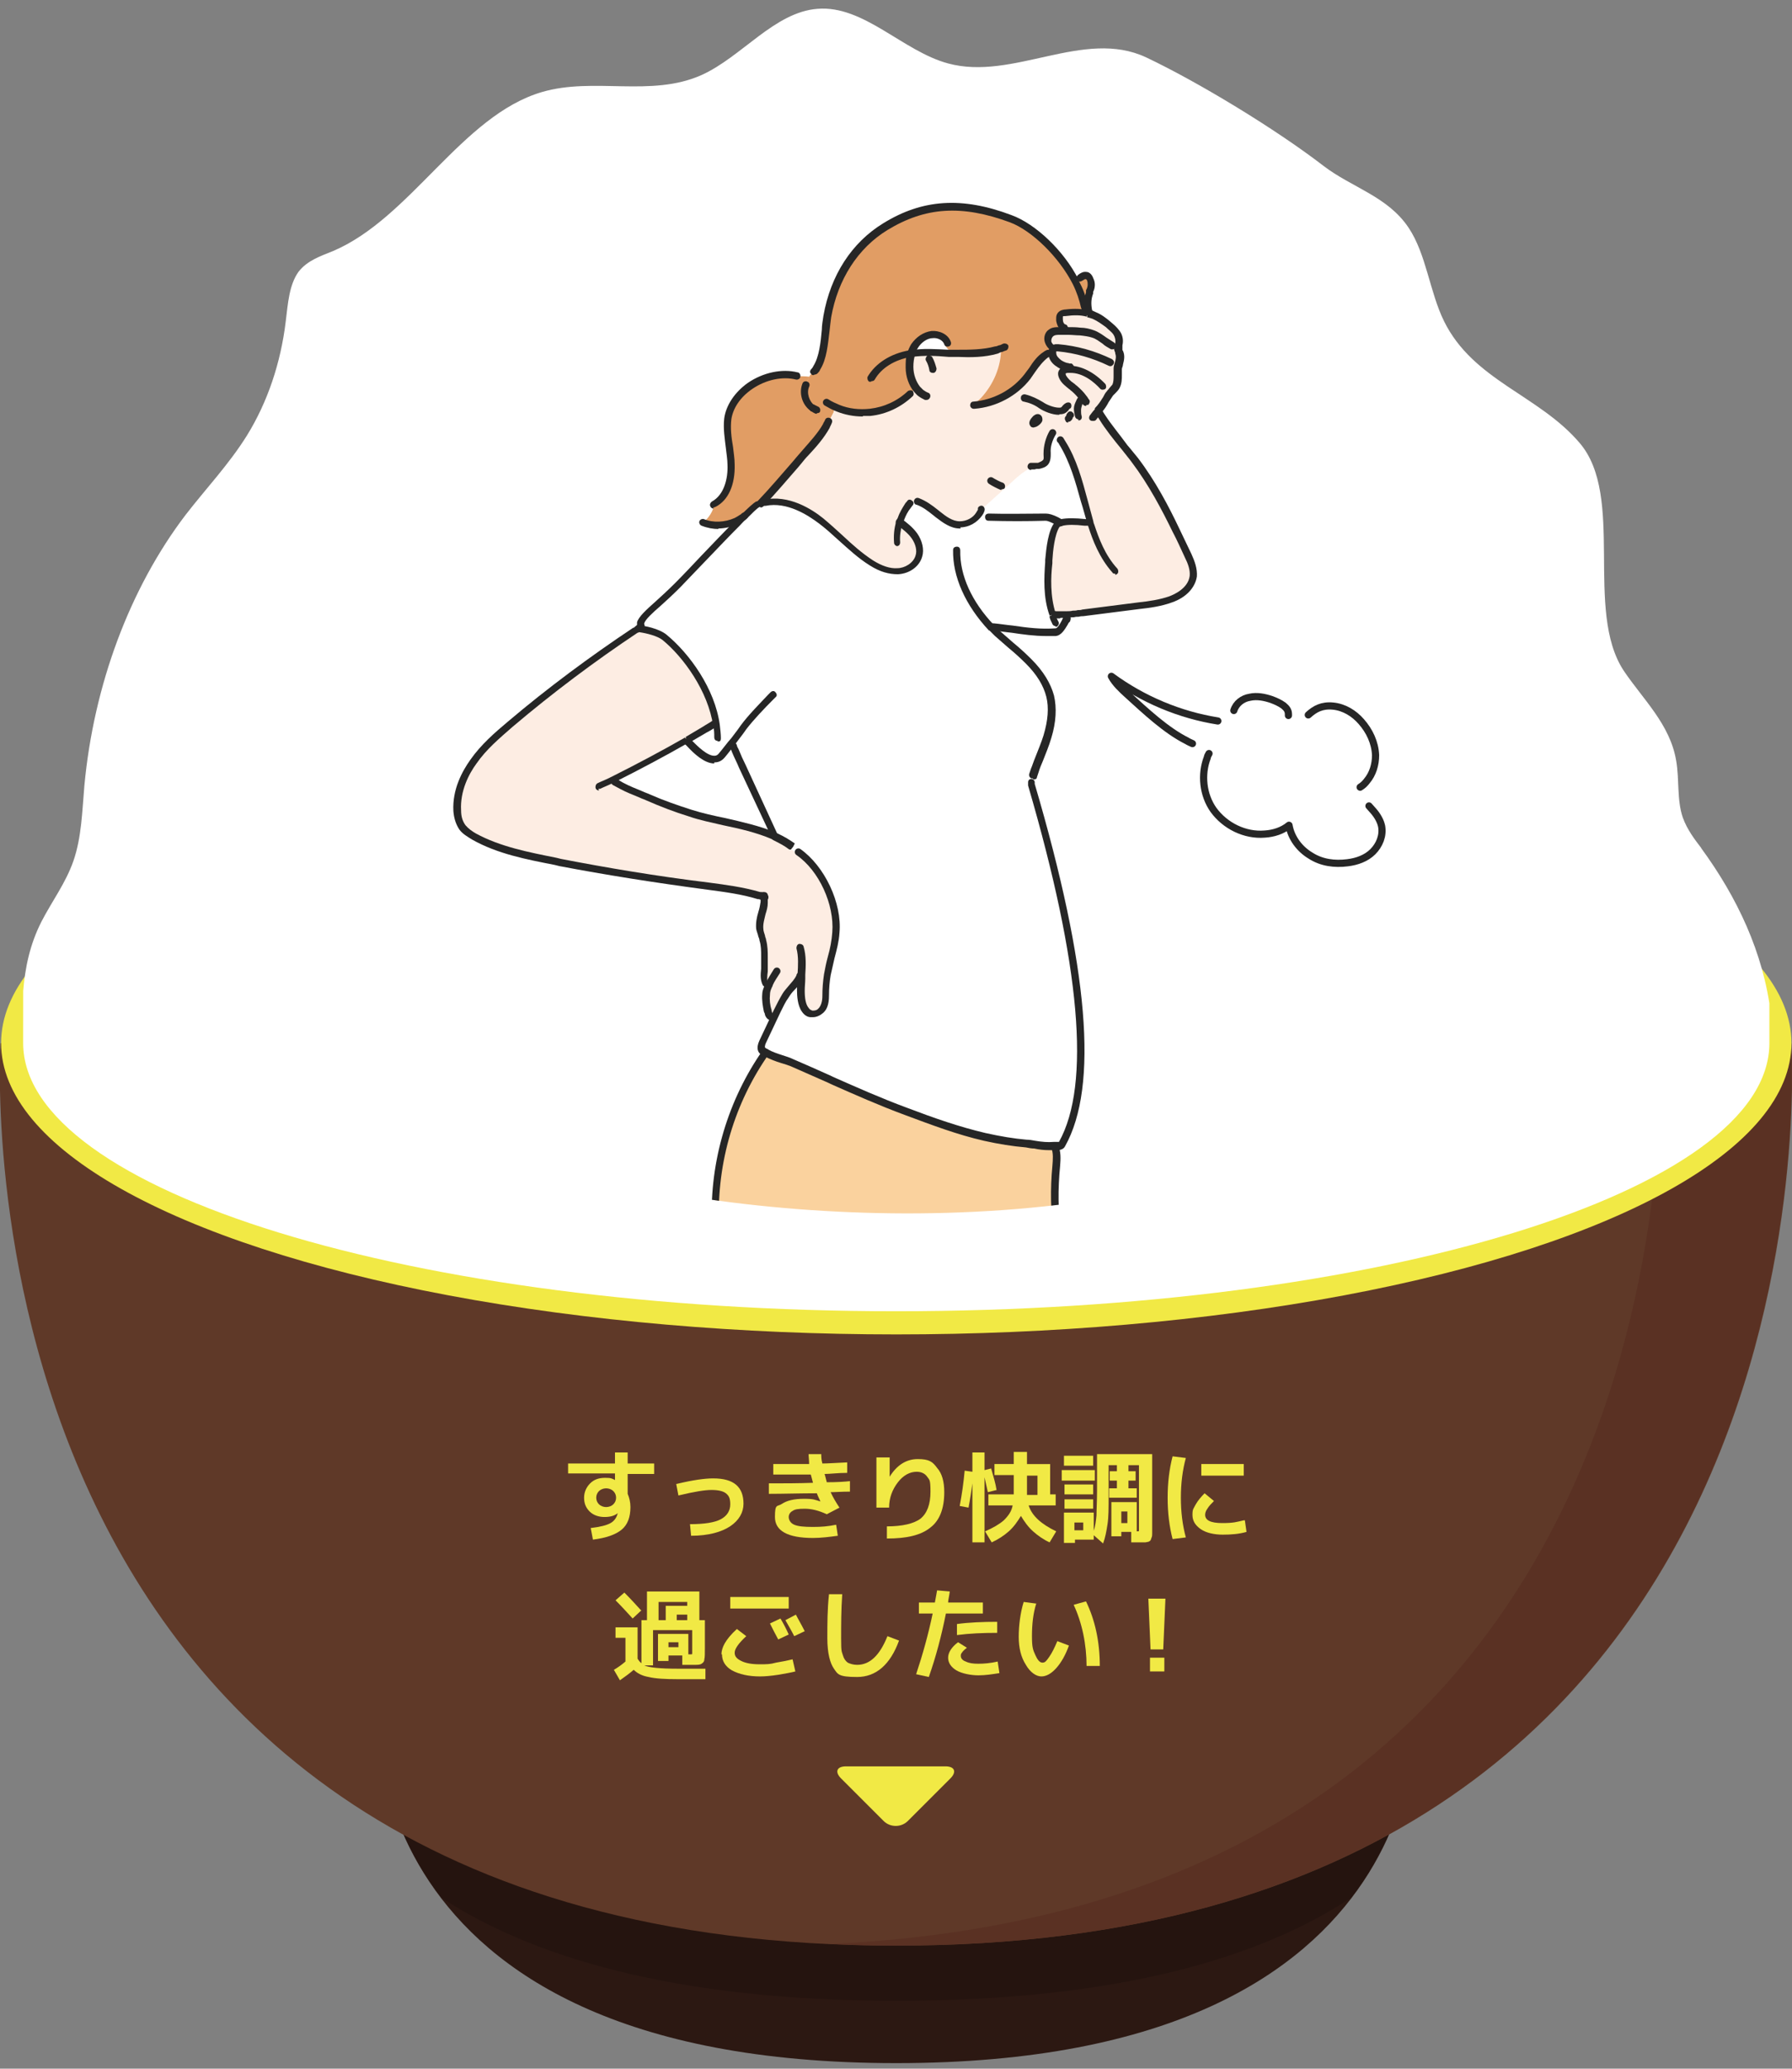 <?xml version="1.0" encoding="UTF-8"?>
<svg xmlns="http://www.w3.org/2000/svg" width="324.9" height="375" version="1.1" xmlns:xlink="http://www.w3.org/1999/xlink" viewBox="0 0 324.9 375">
  <rect x="0" y="0" width="324.9" height="375" fill="#808080" stroke="none"/>
  <defs>
    <style>
      .cls-1 {
        fill: #fdede3;
      }

      .cls-2 {
        fill: #fff;
      }

      .cls-3 {
        fill: #262626;
      }

      .cls-4 {
        fill: #fad29e;
      }

      .cls-5 {
        stroke: #262626;
        stroke-linecap: round;
        stroke-linejoin: round;
        stroke-width: 1.3px;
      }

      .cls-5, .cls-6 {
        fill: none;
      }

      .cls-7 {
        fill: #e19d64;
      }

      .cls-8 {
        clip-path: url(#clippath-1);
      }

      .cls-9 {
        fill: #2c1812;
      }

      .cls-10 {
        isolation: isolate;
      }

      .cls-11 {
        fill: #5a3123;
      }

      .cls-12 {
        fill: #f1e945;
      }

      .cls-13 {
        fill: #25140f;
      }

      .cls-14 {
        fill: #5f3928;
      }

      .cls-15 {
        clip-path: url(#clippath);
      }
    </style>
    <clipPath id="clippath">
      <path class="cls-6" d="M4.2,189.1c0,26.8,70.9,48.6,158.3,48.6s158.3-21.7,158.3-48.6V-30.9H4.4l-.2,220Z"/>
    </clipPath>
    <clipPath id="clippath-1">
      <path class="cls-6" d="M94.3,209.6c35.5,12.1,101.9,17.1,147.4-4.7,45.8-21.9,12.7-91.8-5.5-115.9-17.5-23.2-29.5-60.3-74.7-57.9-29.4,1.6-81.9,81.5-93.5,101.5-11.6,20-18.2,61.7,26.2,76.9Z"/>
    </clipPath>
  </defs>
  <!-- Generator: Adobe Illustrator 28.6.0, SVG Export Plug-In . SVG Version: 1.2.0 Build 709)  -->
  <g>
    <g id="_レイヤー_1" data-name="レイヤー_1">
      <g>
        <g>
          <path class="cls-9" d="M162.5,374c100.3,0,94.1-65.8,94.1-65.8H68.4s-6.2,65.8,94.1,65.8Z"/>
          <path class="cls-13" d="M162.5,362.7c40.9,0,66.5-8.1,82.5-18.7,13.3-17.4,11.6-35.8,11.6-35.8H68.4s-1.7,18.5,11.6,35.8c16,10.5,41.7,18.7,82.5,18.7Z"/>
          <path class="cls-14" d="M162.5,352.7c173,0,162.3-163.6,162.3-163.6H.1s-10.7,163.6,162.3,163.6Z"/>
          <path class="cls-11" d="M324.8,189.1h-23.9s10.1,155.9-150.4,163.3c3.9.2,7.8.3,11.9.3,173,0,162.3-163.6,162.3-163.6Z"/>
          <ellipse class="cls-12" cx="162.5" cy="189.1" rx="162.3" ry="52.8"/>
          <g class="cls-15">
            <path class="cls-2" d="M308.5,153.8c-1.3-1.7-2.6-3.4-3.4-5.6-1.1-3.2-.6-6.9-1.2-10.3-1.1-6.6-6-11.1-9.5-16.3-7.2-10.9.3-31.6-8-41.3-7.4-8.7-19.3-11.3-24.6-22.1-2.6-5.3-3.2-12.1-6.4-16.9-3.8-5.7-10.3-7.3-15.4-11.2-8.7-6.7-22.7-15.2-32.2-19.7-11.3-5.3-24.1,4.3-35.9,1.1-8.2-2.2-15.3-10.6-23.7-9.9-7.8.6-13.7,8.7-21,12-9.2,4.1-19.5.3-29,3.1-14.5,4.3-23.7,22.8-37.8,28.8-2.2.9-4.7,1.7-6.3,3.8-1.7,2.4-1.9,5.8-2.3,9-.9,7.5-3.3,14.6-7,20.6-3.3,5.3-7.5,9.7-11.2,14.5-10.1,13.3-16.6,30.8-18.3,49-.4,4.6-.5,9.4-2,13.7-1.4,4-3.9,7.3-5.8,11-4.2,8.3-3.4,16.7-3.6,25.8-.2,9.9.3,17.9,4.5,26.7,4.4,9,10.7,16.1,17.1,23.1,12.3,13.6,25,27.1,40.1,35.1,23.3,12.3,49.6,10.1,74.9,9.8,22.8-.3,45.6,1.1,68.4-.8,13.6-1.1,27.2-3.3,40-9.1,12.8-5.8,24.4-15.1,35.8-24.4,10.9-8.9,21.9-18.5,28.8-32.2,13.9-27.5,8-49.5-5.1-67.4Z"/>
          </g>
          <g id="_あなたはどのタイプ_" data-name="あなたはどのタイプ_">
            <g class="cls-10">
              <path class="cls-12" d="M103,265.3h8.5v-2h2.3v2h4.8v1.9h-4.8v3.6c.3.7.5,1.5.5,2.4,0,1.8-.5,3.2-1.6,4.1s-2.8,1.5-5.2,1.8l-.4-2.1c1.7-.2,2.9-.5,3.6-.9.7-.4,1.1-1,1.3-1.8,0,0,0,0,0,0s0,0,0,0h0c-.6.5-1.4.7-2.4.7s-2-.3-2.7-1c-.7-.7-1-1.5-1-2.5s.4-1.9,1.1-2.6,1.6-1,2.7-1,1.2.1,1.8.4h0v-1.2h-8.5v-1.9ZM108.6,270.3c-.3.3-.5.7-.5,1.2s.2.9.5,1.2c.3.3.8.5,1.3.5s1-.2,1.3-.5c.3-.3.5-.7.5-1.2s-.2-.9-.5-1.2c-.3-.3-.8-.5-1.3-.5s-1,.2-1.3.5Z"/>
              <path class="cls-12" d="M122.7,269c2.9-.7,5.1-1,6.6-1,3.7,0,5.5,1.5,5.5,4.6s-3.2,5.8-9.5,5.8l-.2-2.1c2.6,0,4.5-.3,5.6-.9,1.1-.6,1.7-1.5,1.7-2.7s-.3-1.6-.8-2c-.5-.4-1.4-.6-2.6-.6s-3.1.3-6,1l-.4-2.1Z"/>
              <path class="cls-12" d="M148.8,272.3h0c-.2-.5-.5-1-.7-1.6-3.1,0-6,.1-8.7.1v-1.9c2.7,0,5.3,0,8-.1-.2-.7-.3-1.2-.4-1.5-1.9,0-4.2,0-6.8,0v-1.9c1.9,0,4,0,6.5,0,0-.7-.1-1.3-.1-1.8h2.3c0,.4,0,1,.2,1.7.9,0,2.4-.1,4.5-.2v1.9c-1.7,0-3.1.2-4.1.2.2.6.3,1.2.4,1.5,1.9,0,3.3-.1,4.2-.2v1.9c-1.5,0-2.7.1-3.5.1.4.9,1,1.9,1.6,2.8l-2.3,1.2c-1.5-.7-2.8-1-4-1s-1.8.1-2.2.4c-.4.2-.7.6-.7,1.1s.3,1.1,1,1.4c.7.3,1.8.4,3.4.4s2.7-.1,4.2-.4l.3,2c-1.5.2-3,.4-4.5.4-4.6,0-6.9-1.3-6.9-3.8s.4-1.8,1.3-2.4c.9-.6,2.2-.9,4-.9s2,.2,3,.5Z"/>
              <path class="cls-12" d="M159,264.2h2.3v3.5h0c1.3-2.1,3-3.2,5.1-3.2s2.7.5,3.5,1.6c.9,1,1.3,2.5,1.3,4.4,0,2.9-.8,5.1-2.5,6.4-1.7,1.4-4.3,2-7.9,2v-2.2c2.8,0,4.9-.5,6.1-1.4,1.2-1,1.8-2.6,1.8-4.9s-.2-2.1-.6-2.7c-.4-.6-1.1-.9-1.9-.9-1.2,0-2.4.6-3.4,1.9-1,1.3-1.6,2.8-1.6,4.6h-2.3v-9.1Z"/>
              <path class="cls-12" d="M180.7,270.1l-1.6.4c-.2-.9-.4-1.8-.6-2.7v11.8h-2.2v-10.7c-.2,1.4-.4,2.9-.7,4.4l-1.6-.3c.4-2.1.7-4.2.9-6.4l1.4.2v-3.5h2.2v3.2l1.2-.3c.4,1.4.8,2.7,1,4ZM183.8,263.2h2.4v2.2h4.2v5.5h1v2h-4.9c.6,1.9,2.3,3.4,5,4.7l-1.2,2c-1.1-.5-2.1-1.2-3-2s-1.6-1.8-2.2-2.8c-.6,1-1.3,2-2.2,2.8-.9.8-2,1.5-3.1,2l-1.2-2c1.4-.6,2.6-1.3,3.4-2,.8-.8,1.4-1.6,1.6-2.7h-4.4v-2h4.6v-3.5h-3.5v-2h3.5v-2.2ZM186.2,267.5v3.5h1.9v-3.5h-1.9Z"/>
              <path class="cls-12" d="M192.5,268.4v-1.9h6v1.9h-6ZM202.8,265.6h-1.8v5.7c0,2.1,0,3.7-.2,5-.2,1.3-.4,2.4-.8,3.5l-1.7-1.5v.8h-3.4v.6h-2v-5.5h5.4v3.3c.3-.9.4-1.8.5-2.8,0-1,.1-2.5.1-4.5v-6.6h10v13.1c0,.5,0,.9,0,1.2s0,.6-.1.8-.1.4-.2.5c0,.1-.2.2-.4.3-.2,0-.4.1-.6.1-.2,0-.5,0-.9,0s-.8,0-1.6,0v-1.9h-1.8v.8h-1.8v-6.2h4.6v5.3s0,0,0,0c0,0,0,0,0,0,.3,0,.4,0,.4-.1,0,0,0-.3,0-.7v-11.2h-1.9v1.1h1.3v1.7h-1.3v1.4h1.5v1.7h-5v-1.7h1.4v-1.4h-1.3v-1.7h1.3v-1.1ZM192.9,265.7v-1.8h5.3v1.8h-5.3ZM193,270.9v-1.8h5.2v1.8h-5.2ZM193,273.5v-1.7h5.2v1.7h-5.2ZM194.8,277.4h1.6v-1.4h-1.6v1.4ZM203.3,276.1h1.1v-2.1h-1.1v2.1Z"/>
              <path class="cls-12" d="M215,264.3c-.6,2.2-.9,4.6-.9,7.2s.3,5,.9,7.2l-2.4.3c-.6-2.3-.9-4.8-.9-7.5s.3-5.2.9-7.5l2.4.3ZM225.7,275.6l.3,2.1c-1.4.4-2.8.5-4.3.5s-3-.3-4-1-1.5-1.5-1.5-2.6.2-1.1.6-1.9c.4-.7,1-1.4,1.6-2l1.7,1.4c-.5.5-.9.9-1.2,1.4-.3.4-.4.8-.4,1.1,0,1,1,1.5,3.1,1.5s2.6-.2,3.9-.5ZM217.8,267.5v-2.1h7.7v2.1h-7.7Z"/>
              <path class="cls-12" d="M111.6,295h4v5.7c.2.3.4.6.7.8v-7.8h1v-5.2h9.5v5.2h1v5.1c0,1,0,1.6-.1,2,0,.4-.2.6-.5.8s-.7.2-1.3.2-1.3,0-2.2,0v-1.7h-2.5v1h-1.9v-4.9h5.5v3.7h.3c.3,0,.4,0,.4-.1s0-.3,0-.8v-3.5h-7.1v6.4h-1.6c.9.4,2.9.6,6,.6h5.1v1.9h-5c-2.3,0-4.1-.1-5.3-.4-1.2-.2-2.1-.7-2.7-1.3-.7.6-1.5,1.2-2.5,1.9l-1.1-1.9c.7-.4,1.4-.9,2.1-1.5v-4.3h-1.8v-2ZM116.2,292l-1.5,1.4c-1-1.1-2-2.2-3.1-3.3l1.6-1.4c1.1,1.1,2.1,2.2,3.1,3.3ZM120.7,293.7v-2.6h3.9v-.7h-5.2v3.3h1.3ZM121.2,298.6h1.8v-.9h-1.8v.9ZM122.7,293.7h1.9v-1h-1.9v1Z"/>
              <path class="cls-12" d="M130.8,299.9c0-.6.2-1.3.6-2,.4-.7,1.1-1.6,2.2-2.6l1.7,1.3c-1.4,1.3-2.1,2.3-2.1,3s.4,1.1,1.2,1.5c.8.4,1.9.6,3.3.6s1.9,0,3-.3c1.2-.2,2.2-.4,3-.6l.5,2.2c-.8.2-1.9.4-3.1.6-1.3.2-2.4.3-3.3.3-2.1,0-3.8-.4-5.1-1.1-1.2-.7-1.8-1.7-1.8-2.9ZM132.4,291.6v-2.1h10.6v2.1h-10.6ZM143,296.3l-1.9.9c-.5-.9-1-1.9-1.5-2.9l1.9-.9c.6,1,1.1,2,1.5,2.9ZM145.9,295.7l-1.9.9c-.5-1-1.1-2-1.6-2.9l1.9-1c.4.8,1,1.8,1.6,3Z"/>
              <path class="cls-12" d="M150.3,289h2.4c-.2,2.9-.2,5.5-.2,8s.1,2.3.3,3c.2.7.5,1.1.9,1.4.4.2,1,.4,1.7.4,2.3,0,4.1-1.7,5.5-5.2l2.1.8c-1.6,4.4-4.2,6.6-7.6,6.6s-3.5-.5-4.2-1.5-1.2-2.8-1.2-5.5,0-5.2.3-8Z"/>
              <path class="cls-12" d="M166.6,292.5v-2h2.9c.2-1,.3-1.7.4-2.2l2.3.2c-.1.9-.3,1.5-.3,2h6.3v2h-6.7c-.8,4-1.8,7.8-3.1,11.5l-2.3-.5c1.2-3.6,2.2-7.2,3-11h-2.4ZM180.9,301.3l.3,2c-1.3.2-2.5.4-3.8.4s-3-.3-4-.9c-1-.6-1.5-1.4-1.5-2.3s.6-1.9,1.8-2.8l1.6,1c-.5.4-.8.7-.9.9-.2.2-.2.4-.2.6,0,.4.3.8.9,1,.6.3,1.3.4,2.3.4s2.2-.1,3.5-.4ZM180.8,296c-2.6,0-5,.1-7.3.4v-2c2.2-.3,4.7-.4,7.3-.4v2Z"/>
              <path class="cls-12" d="M187.9,290.6c-.6,1.9-.8,3.9-.8,6s.2,2.5.6,3.4c.4.9.8,1.4,1.3,1.4s.7-.3,1.2-1c.5-.7,1-1.7,1.5-2.9l2.1.8c-.6,1.7-1.4,3.1-2.3,4.1-.9,1-1.8,1.5-2.7,1.5s-2-.7-2.8-2.1c-.9-1.4-1.3-3.1-1.3-5.1s.3-4.4.9-6.3l2.3.3ZM194.7,290.9l2.2-.6c1.6,3.3,2.5,7.2,2.5,11.7h-2.4c0-1.9-.2-3.9-.6-5.8-.4-1.9-1-3.7-1.7-5.2Z"/>
              <path class="cls-12" d="M208.3,289.8h3l-.4,9.2h-2.3l-.4-9.2ZM208.5,303v-2.5h2.6v2.5h-2.6Z"/>
            </g>
          </g>
          <g class="cls-8">
            <g>
              <g>
                <path class="cls-7" d="M196.6,55.6c-.3-1.5-.9-3-1.6-4.5.2-.2.5-.5.7-.6h0c0,0,.1-.1.2-.2.3-.2.6-.4,1-.3.3,0,.6.4.8.7.1.3.2.6.2.9,0,.5-.2,1-.3,1.5-.3,1.1-.3,2.2-.1,3.3,0-.1,0-.2,0-.3h-.6c0,0,0-.3-.1-.5Z"/>
                <path class="cls-1" d="M193.1,66.5c-.5-.1-.9-.3-1.3-.6-.6-.4-1.1-1-1.2-1.7,0,0,0,0,0-.1s0,0,0-.1c0-.2,0-.5.3-.7,0,0,0,0,.1,0v-.2c-.5-.3-.9-.8-1-1.3-.1-.5,0-1.1.5-1.5.4-.4,1-.4,1.6-.4.3,0,.6,0,.9,0h0c0,0,0-.2,0-.2-.5-.2-.7-.8-.8-1.4,0-.3,0-.7.1-1,.2-.3.6-.4,1-.4,1.3-.2,2.7-.2,4,.1,0,0,0,0,.1,0,.4,0,.7.2,1.1.4.9.4,1.7,1,2.5,1.6.6.4,1.1.9,1.5,1.5.4.6.6,1.4.4,2.1,0,.3-.2.6-.2.9,0,.2.2.4.3.6.4.9-.1,2-.3,3-.2,1,.1,2.2-.4,3.1-.3.5-.7.8-1.1,1.3-.3.4-.6.9-.8,1.3-.4.6-.8,1.2-1.2,1.8,0,0,0,.1-.1.2.2.3.4.7.7,1h.1c1.7,2.5,4.2,5.4,5.9,7.7,3,3.9,5.3,8.3,7.5,12.7.7,1.5,1.5,3.1,2.2,4.6.5,1.2,1.1,2.5.9,3.7-.3,2.1-2.2,3.5-4.1,4.2-1.9.7-3.8.9-5.8,1.2-3.4.4-6.8.8-10.2,1.3-.4,0-1,.2-1.7.3-.3,0-.7,0-1,.1-.6,0-1.1.1-1.6,0-.4,0-.8,0-1.2-.1-1.1-3-1-6.3-.7-9.4.2-1.9.4-5.5,1.6-7.1h.3c0-.1.1-.2.1-.2h.4c1.2-.4,2.8-.2,4.2,0v-.3c.3,0,.5,0,.8,0h.3c-1.5-4.9-2.4-10.2-5.1-14.4-.7-.4-1.2-1.2-1.5-2,1.7-1,3.1-2.3,4.3-3.9,0-.4.1-.8.3-1.2.1-.2.3-.5.4-.7h.3c-.5-.7-1.1-1.4-1.7-1.9-.7-.6-1.6-1.1-2.1-2-.2-.3-.3-.7-.1-1.1.2-.3.5-.4.8-.4,0-.2-.2-.3-.2-.5Z"/>
                <path class="cls-4" d="M191.2,207.9c0,1.2,1,2.6.3,3.7-2.1,3.6.5,7.1-.8,11l.8,1.4c-18.4,0-43.4-1.3-61.8-1.3h0c-.6-11,2.5-22.1,8.6-31.2l.3-.6c0,0,.2.1.3.2,1.4.8,3.2,1.2,4.6,1.8,2.3,1,4.6,2,6.8,3,4.5,2,9.1,4,13.8,5.7,4.7,1.8,9.4,3.5,14.3,4.6,2.5.6,5,1,7.5,1.2,1.6.1,3.5.6,5.2.4,0,0,0,0,0,0h0Z"/>
                <path class="cls-7" d="M189.5,64.3c-1.4,1-2.3,2.7-3.4,4-2.3,3-5.9,4.9-9.7,5.2v-.2c.4-.3.8-.7,1.2-1.1,2.2-2.4,3.5-5.7,3.6-8.9-.2,0-.5.2-.8.2-2.2.6-4.6.7-6.9.6-.3,0-.6,0-.9,0-.5-.5-1-1.1-1.4-1.7h.4c-.4-1.2-1.6-1.7-2.8-1.6-1.3.1-2.5,1-3.2,2.1-.3.4-.5.9-.6,1.3-.2.8-.3,1.6-.3,2.4,0,1.4.5,2.9,1.4,4h-.3c-.3.4-.7.6-1,1h0c-2,1.9-4.6,3.1-7.3,3.4-1.9.2-3.9,0-5.8-.8-.2,0-.5.1-.7.2-.5.1-1.1.2-1.6.2-.7,0-1.5-.1-2.1-.5,0,0,0,0,0,0-1.3-.9-1.9-2.8-1.3-4.2.2-.5.4-.9.6-1.4.1-.2.2-.3.3-.5.3-.4.7-.8.9-1.2,1.5-2.4,1.4-6.6,1.9-9.3,1.2-6.7,4.6-12.7,10.5-16.3,7.6-4.7,14.7-4.5,22.7-1.5,4.4,1.7,9.4,6.6,11.8,11.3,0,0,0,.1,0,.2.7,1.5,1.3,3,1.6,4.5,0,.2,0,.4.1.6h.6s0,.1,0,.2c0,0,0,0,0,.1,0,.1,0,.2,0,.3h0c0,0,0,0-.1,0-1.3-.3-2.7-.3-4-.1-.4,0-.7.1-1,.4-.2.3-.2.7-.1,1,0,.6.3,1.2.8,1.4,0,0,0,.2,0,.2h0c-.3,0-.6,0-.9,0-.6,0-1.2,0-1.6.4-.4.3-.6.9-.5,1.5.1.5.5,1,1,1.3v.2s0,0,0,0c-.2.1-.3.4-.3.7-.4.1-.7.3-1.1.4Z"/>
                <path class="cls-7" d="M137.4,91.5c-.5.3-1.5,1.2-2.7,2.4-.4.2-.7.5-1.1.6-1.9.9-4.2,1-6.1.2h0c1-.8,1.8-2,2-3.3,2.4-1.3,3.2-4.4,3.1-7.1-.1-2.8-.9-5.5-.6-8.3.6-5.2,7.4-9.1,12.5-7.8h0c.8,0,1.5,0,2.3.1-.3.4-.5.9-.6,1.4-.6,1.5,0,3.3,1.3,4.2,0,0,0,0,0,0,.6.3,1.4.5,2.1.5.5,0,1.1,0,1.6-.2,0,.3,0,.5-.2.8-.4.8-.8,1.6-1.3,2.3h0c-1.2,2.3-3.4,4.3-5,6.2-2.3,2.6-4.5,5.2-6.9,7.8h0c.3,0,.6,0,.9,0-.1,0-.3,0-.4.1,0,0-.2,0-.3,0h-.6Z"/>
                <path class="cls-1" d="M124.5,134.3c-4.1,2.3-9.1,5-13,6.9.3.4.6.7,1,1v.2c1.5.8,3.1,1.4,4.7,2.1,2.5,1.1,5.1,2,7.7,2.9,4.9,1.6,10.4,2,15.1,4.1.1,0,.2.1.4.2,0,0,0,0,0,0,1,.5,2.1,1.1,3,1.8l-.2.4c.5.2.9.5,1.3.8l.2-.2c4.3,3,7.3,9.4,6.8,14.6-.2,2.6-1.1,5.1-1.5,7.6-.2,1.3-.3,2.6-.3,3.9,0,1-.2,2.2-1,2.8-.9.7-2,.6-2.6-.3-.6-.9-.8-2.4-.8-3.5,0-.7,0-1.5.1-2.2,0-.2,0-.3,0-.5-.1.1-.3.2-.4.4-.7,1.2-1.8,2.2-2.6,3.3-.6.9-1.1,1.9-1.6,2.9-.1.2-.2.4-.3.7,0,.2-.1.3-.2.5l-.4-.2c-.3,0-.5-.3-.6-.6,0-.2-.1-.3-.1-.5,0,0,0,0,0,0-.2-1-.4-2-.3-3,0-.5.2-.9.3-1.4h-.2c0-.3,0-.5-.1-.7h0c-.5-1-.2-2.2,0-3.3,0-.5,0-1.1,0-1.6,0-1,0-2-.3-3-.2-.7-.5-1.3-.5-2-.2-1.6.6-3.2.8-4.8,0-.2,0-.5,0-.7h0c-.3-.1-.6-.2-.9-.3,0,0-.1,0-.2,0-2.9-.9-6-1.3-9.1-1.7-9-1.2-18-2.6-26.9-4.3-5.3-1-10.9-2.1-15.6-4.7-.8-.4-1.6-.9-2.1-1.7-.6-.9-.9-2-.9-3-.2-3.2,1.1-6.3,2.9-8.9,1.8-2.6,4.3-4.7,6.7-6.8,7.2-6.1,14.8-11.8,22.7-16.9.3-.2.6-.4.9-.6h0c1.3.3,3.4.8,4.5,1.6,4.1,3.4,8.5,9.7,9.4,15.9,0,0,0,0,0,0-.7.3-1.4.6-2.1,1h0c-1,.6-2,1.2-3.2,1.9,0,0,0,0-.1,0Z"/>
                <path class="cls-1" d="M187.9,84.4c-1.9.6-3.4,2-4.9,3.4-1.7,1.5-3.3,3-5,4.5h0c0,.1,0,.2-.1.3,0,.2-.2.3-.3.5,0,0,0,0,0,0-.8,1.2-2.2,2-3.6,1.9-1.5,0-2.8-1-3.9-1.9-1.1-.9-2.2-1.9-3.6-2.4,0,0,0,0,0,0-.7.2-1.3.5-1.8,1h0c-.5.7-.9,1.4-1.3,2.3,0,.2-.1.3-.2.5,0,0,0,0,0,.1,1,.7,2.1,1.5,2.8,2.6.7,1,1.1,2.4.8,3.6-.5,1.6-2.2,2.6-3.9,2.7-1.7,0-3.3-.6-4.7-1.5-3.4-2.1-6-5.2-9.1-7.6-2.9-2.3-6.7-4.1-10.3-3.3-.3,0-.6,0-.9.1h0c2.4-2.6,4.6-5.2,6.9-7.8,1.7-1.9,3.8-3.9,5-6.2h0c.4-.7.9-1.5,1.3-2.3.1-.2.2-.5.2-.8.2,0,.5-.1.7-.2,1.8.7,3.8,1,5.8.8,2.7-.3,5.3-1.5,7.3-3.4h0c.3-.3.6-.6,1-.8h.3c-.9-1.2-1.3-2.7-1.4-4.1,0-.8,0-1.7.3-2.4,2.4-.4,4.9-.2,7.4,0,0,0,.1,0,.2,0,.3,0,.6,0,.9,0,2.3.1,4.7,0,6.9-.6.3,0,.5-.2.8-.2,0,3.3-1.4,6.5-3.6,8.9-.4.4-.8.8-1.3,1.1v.2c3.9-.3,7.5-2.2,9.8-5.2,1.1-1.4,1.9-3,3.4-4,.4-.1.7-.2,1.1-.4,0,0,0,0,0,.1s0,0,0,.1c0,.7.6,1.3,1.2,1.7.4.3.8.4,1.3.6,0,.2.2.3.2.5-.3,0-.7.1-.8.4-.2.3,0,.7.1,1.1.5.8,1.3,1.4,2.1,2,.7.5,1.2,1.1,1.7,1.8h-.3c-.2.3-.3.5-.4.8-.2.4-.3.8-.3,1.2-1.1,1.6-2.6,2.9-4.3,3.9-.1,0-.2.1-.4.2h0c-.7,1.2-1.1,2.5-1,3.8,0,.6,0,1.2-.2,1.6-.3.4-.8.6-1.3.7-.1,0-.3,0-.4,0ZM188.4,76c0-.3-.3-.3-.5-.2-.1,0-.2.2-.3.3,0,0,0,0,0,0-.3.4-.3.8,0,.6.3-.1.8-.5.8-.8Z"/>
                <path class="cls-2" d="M187.5,139.6h.2c-.2.8-.5,1.5-.7,2.2,0,.1,0,.3,0,.4,11.4,38.5,11.6,54.2,5.6,65.2-.2.4-.9.3-1.3.4h0c-1.7.2-3.6-.2-5.2-.4-2.5-.2-5.1-.6-7.5-1.2-4.9-1.2-9.6-2.9-14.3-4.6-4.7-1.7-9.2-3.7-13.8-5.7-2.3-1-4.5-2-6.8-3-1.4-.6-3.2-1-4.6-1.8,0,0-.2-.1-.3-.2,0,0-.2-.1-.3-.2,0,0,0,0,0,0-.5-.4-.3-1.1,0-1.7.7-1.5,1.4-2.9,2.1-4.4,0-.2.1-.3.2-.5.1-.2.2-.4.3-.7.5-1,.9-2,1.6-2.9.8-1.1,1.9-2.1,2.6-3.3.1-.1.3-.2.4-.4,0,.2,0,.3,0,.5,0,.7,0,1.5-.1,2.2,0,1.1.1,2.6.8,3.5.6.9,1.8,1,2.6.3.8-.6,1-1.8,1-2.8,0-1.3.1-2.6.3-3.9.4-2.6,1.3-5.1,1.5-7.6.4-5.2-2.5-11.6-6.8-14.6l-.2.2c-.4-.3-.8-.6-1.3-.8l.2-.4c-1-.7-2-1.3-3-1.8,0,0,0,0,0,0v-.2c0,0,0,0,0-.1-1.9-4.2-3.9-8.4-5.8-12.6-.4-1-.9-1.9-1.3-2.9-.1-.3-.2-.5-.3-.8h-.5c-.5.6-1,1.2-1.6,1.9-1.7,2-4.4-.8-5.9-2.3l-.2-.2h0c0,0-.1-.2-.2-.2,0,0,0,0,.1,0,1.2-.7,2.3-1.3,3.2-1.9h0c.7-.4,1.4-.7,2.1-1,0,0,0,0,0,0-.9-6.3-5.3-12.6-9.4-15.9-1.1-.9-3.1-1.4-4.5-1.6h0c0-.1.2-.2.2-.2l-.2-.3c0,0,0-.2,0-.2.5-1.4,3.5-3.5,6.7-6.8,3.6-3.7,7.8-8.1,10.8-11.2.4-.4.8-.8,1.1-1.1,1.2-1.2,2.2-2.1,2.7-2.4h.6c0-.1.2-.2.3-.2.1,0,.3,0,.4-.1,3.6-.8,7.4,1,10.3,3.3,3.1,2.4,5.7,5.6,9.1,7.6,1.4.9,3.1,1.6,4.7,1.5,1.7,0,3.4-1.1,3.9-2.7.4-1.2,0-2.6-.8-3.6-.7-1-1.8-1.8-2.8-2.6,0,0,0,0,0-.1,0-.2.1-.3.2-.5.3-.8.7-1.6,1.3-2.3h0c.5-.4,1.2-.8,1.8-.9,0,0,0,0,0,0,1.4.5,2.5,1.5,3.6,2.4,1.1.9,2.4,1.8,3.9,1.9,1.4,0,2.8-.7,3.6-1.9h.1c.5,0,.9,0,1.4,0v.3c3.5.1,6.9,0,10.4,0,.6,0,1.3.3,2,.7.2.2.4.4.6.5h-.3c-1.2,1.6-1.5,5.3-1.6,7.2-.3,3.1-.3,6.4.7,9.4.4,0,.8.1,1.2.1.5,0,1,0,1.6,0,.3,0,.7,0,1-.1,0,.5-.5.9-1,1-.7,1.1-1.2,2.3-2,2.3-3.8.3-7.5-.5-11.3-.9-.1,0-.2,0-.4,0h0s0,0,.1.1c.3.3.6.6.9.9,1.8,1.7,3.9,3.2,5.6,5,1.8,1.8,3.3,3.9,3.9,6.3.6,2.4.2,5-.5,7.4-.6,2.1-1.5,4.1-2.3,6.1Z"/>
              </g>
              <g>
                <path class="cls-3" d="M187.4,77.5c-.3,0-.5-.1-.6-.3-.3-.4-.2-.9.2-1.4.2-.2.3-.4.5-.5.4-.3.8-.3,1.1-.1.3.2.4.5.4.9,0,.6-.9,1.2-1.2,1.3-.2,0-.3.1-.4.1ZM188.3,76.4s0,0,0,0c0,0,0,0,0,0ZM187.5,76.2h0,0ZM187.5,76.2h0,0Z"/>
                <path class="cls-3" d="M186.9,85.2c-.3,0-.6-.3-.6-.6,0-.4.3-.7.6-.7.2,0,.3,0,.5,0,.1,0,.3,0,.4,0h.4c.5-.2.7-.3.9-.5.2-.2.1-.6.1-1v-.2c0-1.4.4-2.9,1.1-4.1.2-.3.6-.4.9-.2.3.2.4.6.2.9-.6,1-1,2.2-.9,3.3v.2c0,.5,0,1.2-.4,1.8-.4.6-1.2.8-1.7.9h-.4c-.2,0-.3.1-.5.1-.2,0-.3,0-.5,0,0,0,0,0,0,0Z"/>
                <path class="cls-3" d="M181.6,88.8c0,0-.1,0-.2,0-.5-.2-1.7-.8-2.1-1.1-.3-.2-.4-.6-.2-.9.2-.3.6-.4.9-.2.3.2,1.4.8,1.8.9.3.1.5.5.4.8,0,.3-.3.4-.6.4Z"/>
                <path class="cls-3" d="M192,75.2c-1.2,0-2.7-.6-3.6-1.2-.8-.6-1.8-1-2.8-1.2-.3,0-.6-.4-.5-.8,0-.3.4-.6.8-.5,1.2.3,2.2.8,3.2,1.4.7.5,2,1,2.9,1,.4,0,.4,0,.7-.4.1-.1.3-.3.5-.4.3-.2.7-.2.9,0s.2.7,0,.9c-.2.1-.3.2-.4.4-.4.4-.7.7-1.6.7,0,0,0,0,0,0Z"/>
                <path class="cls-3" d="M193.7,76.6c-.2,0-.4,0-.5-.3-.2-.3-.2-.7.1-.9h0c0,0,0-.3.3-.6.2-.3.7-.3.9,0,.3.2.3.7,0,.9,0,.2-.2.5-.5.7-.1,0-.3.1-.4.1Z"/>
                <path class="cls-3" d="M174.2,95.8c0,0-.2,0-.2,0-1.7,0-3.1-1.1-4.3-2l-.5-.4c-1-.8-1.9-1.5-3-1.9,0,0,0,0,0,0-.3,0-.5-.3-.5-.6,0-.4.4-.8.9-.6,0,0,0,0,0,0,1.3.5,2.4,1.3,3.4,2.1l.5.4c1,.8,2.2,1.7,3.5,1.7,1.2,0,2.4-.6,3-1.6.1-.2.2-.3.3-.5,0,0,0-.2,0-.3.1-.3.5-.5.8-.4.3.1.5.5.4.8,0,.1,0,.2-.1.3,0,.2-.2.4-.3.6,0,0,0,0,0,0-.9,1.3-2.4,2.2-4,2.2Z"/>
                <path class="cls-3" d="M168,72.5c0,0-.2,0-.3,0-.4-.2-.8-.4-1.2-.7-.3-.2-.5-.5-.8-.8-.9-1.1-1.5-2.7-1.5-4.4,0-.9,0-1.8.3-2.7.2-.5.4-1,.7-1.5.9-1.3,2.2-2.2,3.7-2.4,1.3-.1,3,.5,3.5,2,0,0,0,0,0,0,.1.3,0,.7-.4.8-.3.1-.7,0-.8-.4,0,0,0,0,0,0-.3-.8-1.3-1.2-2.1-1.1-1,0-2.1.8-2.7,1.8-.2.3-.4.7-.5,1.2-.2.7-.3,1.4-.3,2.2,0,1.4.5,2.7,1.2,3.6.2.2.4.4.6.6.3.2.6.4.9.5.3.1.5.5.3.9-.1.2-.3.4-.6.4Z"/>
                <path class="cls-3" d="M169.1,67.6c-.3,0-.6-.2-.6-.5-.1-.6-.3-1.2-.6-1.7-.2-.3,0-.7.2-.9.3-.2.7,0,.9.2.4.7.6,1.4.8,2.1,0,.4-.2.7-.5.8,0,0,0,0-.1,0Z"/>
                <path class="cls-3" d="M195.5,76c-.3,0-.5-.2-.6-.5-.1-.5-.2-1-.2-1.4,0-.5.2-1,.4-1.4.1-.3.3-.6.5-.8.2-.3.6-.3.9,0,.3.2.3.6,0,.9-.1.2-.3.4-.3.6-.1.3-.2.6-.2,1,0,.3,0,.7.1,1,.1.3,0,.7-.4.8,0,0-.1,0-.2,0Z"/>
                <path class="cls-3" d="M196.9,73.6c-.2,0-.4-.1-.6-.3-.1-.2-.3-.4-.4-.7-.5-.6-1-1.2-1.6-1.7-.2-.1-.3-.3-.5-.4-.6-.5-1.3-1-1.7-1.8-.3-.6-.4-1.2,0-1.7.2-.4.7-.7,1.3-.7,0,0,.1,0,.2,0,.1,0,.2,0,.3,0,2.2,0,4.5,1.2,6.5,3.3.2.3.2.7,0,.9-.3.2-.7.2-.9,0-1-1.1-3.1-3-5.6-2.9h-.3c-.3,0-.3.1-.4.1,0,0,0,.2.1.4.3.5.8,1,1.4,1.4.2.1.3.3.5.4.7.6,1.3,1.2,1.8,1.9.2.2.3.5.5.7.2.3,0,.7-.2.9-.1,0-.2,0-.3,0Z"/>
                <path class="cls-3" d="M193.9,67.3c0,0-.1,0-.2,0-.1,0-.3,0-.4-.1-.1,0-.3,0-.4-.1-.6-.2-1-.4-1.4-.7-.8-.5-1.4-1.4-1.4-2.2,0,0,0-.1,0-.2s0-.1,0-.2c0-.5.2-.9.5-1.1,0,0,.2-.1.3-.2.2,0,.3-.1.5-.1.2,0,.4,0,.5,0,3.4.3,6.6,1.2,9.7,2.7.3.2.5.5.3.9-.2.3-.5.5-.9.3-2.9-1.4-6-2.3-9.2-2.6-.1,0-.2,0-.3,0,0,0,0,0,0,0,0,0,0,0,0,.2,0,0,0,.1,0,.1,0,.5.4.9.9,1.3.3.2.7.4,1.1.5.1,0,.2,0,.4.1h.4c.3.2.5.6.5.9,0,.3-.3.5-.6.5Z"/>
                <path class="cls-3" d="M191,63.6c-.1,0-.2,0-.3,0-.7-.4-1.1-1-1.3-1.7-.2-.8.1-1.7.7-2.1.6-.5,1.3-.5,2-.5.3,0,.6,0,.9,0,.2,0,.5,0,.7,0,.7,0,1.4,0,2.2.1.8,0,1.7.2,2.5.5.8.3,1.5.8,2.2,1.3.5.3.9.6,1.4.9.3.2.4.6.3.9-.2.3-.6.4-.9.3-.5-.3-1.1-.6-1.5-1-.6-.4-1.2-.9-1.9-1.1-.6-.2-1.3-.3-2.2-.4-.7,0-1.4-.1-2.1-.1-.2,0-.4,0-.7,0-.3,0-.6,0-.9,0-.4,0-.9,0-1.2.3-.2.2-.3.5-.3.8,0,.3.3.7.7.9.3.2.4.6.2.9-.1.2-.3.3-.6.3Z"/>
                <path class="cls-3" d="M198.1,76.3c-.1,0-.3,0-.4-.1-.3-.2-.3-.6-.1-.9.3-.4.6-.8.9-1.1v-.2c.6-.6,1-1.2,1.3-1.7l.2-.3c.2-.4.4-.8.7-1.1.1-.2.3-.3.4-.5.2-.2.4-.5.6-.7.2-.5.2-1,.2-1.7,0-.4,0-.8,0-1.2,0-.3.1-.7.2-1,.2-.6.3-1.2.1-1.7,0,0,0,0,0-.1,0-.2-.2-.4-.2-.7,0-.4,0-.7.2-.9,0,0,0-.1,0-.2.1-.4,0-1-.3-1.5-.3-.5-.9-.9-1.4-1.4-.7-.5-1.5-1.1-2.4-1.5-.3-.1-.6-.2-1-.3v-.7s-.1.6-.1.6c-1.1-.3-2.3-.3-3.8-.1-.3,0-.5,0-.5.1,0,0,0,.1,0,.5,0,.5.2.8.4.9.3,0,.6.4.5.8,0,.3-.4.6-.8.5,0,0,0,0,0,0-.7-.3-1.1-.9-1.3-1.9,0-.4-.1-1,.3-1.5.4-.5,1.1-.6,1.4-.6,1.6-.2,3-.1,4.2.1,0,0,.1,0,.2,0,.3,0,.7.2,1.1.4,1,.4,1.9,1.1,2.6,1.7.6.5,1.2,1,1.7,1.7.6.8.7,1.8.5,2.6,0,0,0,.2,0,.3,0,.1,0,.3,0,.3,0,0,0,.2,0,.2,0,0,0,.1.1.2.4.9.2,1.7,0,2.5,0,.3-.2.6-.2.8,0,.3,0,.7,0,1.1,0,.7,0,1.5-.4,2.3-.2.4-.5.7-.8,1-.1.1-.3.3-.4.4-.2.3-.4.6-.6.9l-.2.3c-.3.6-.7,1.2-1.2,1.8v.2c-.4.4-.7.7-1,1.1-.1.2-.3.3-.5.3Z"/>
                <path class="cls-3" d="M197.3,57.1c-.3,0-.6-.2-.6-.5-.2-1.2-.2-2.4.2-3.6v-.4c.2-.3.3-.7.3-1,0-.2,0-.5-.1-.7,0-.2-.2-.3-.3-.3,0,0-.2,0-.4.2,0,0-.1,0-.2.1-.3.2-.7.2-.9,0s-.2-.7,0-.9c0,0,.1-.1.2-.2.4-.3.9-.6,1.5-.5.5,0,1,.5,1.2,1.1.2.4.3.8.3,1.2,0,.5-.1.9-.3,1.3v.3c-.4,1-.4,2-.2,3,0,.4-.2.7-.5.8,0,0,0,0-.1,0Z"/>
                <path class="cls-3" d="M176.5,74.1c-.3,0-.6-.3-.6-.6,0-.4.2-.7.6-.7,3.6-.3,7-2.1,9.2-4.9.3-.4.6-.8.9-1.2.7-1.1,1.5-2.2,2.6-2.9.1-.1.3-.2.5-.3.3-.2.7,0,.9.2s0,.7-.2.9c-.1,0-.3.2-.4.2-.9.7-1.6,1.6-2.3,2.6-.3.4-.6.9-.9,1.3-2.4,3.1-6.2,5.1-10.1,5.4,0,0,0,0,0,0Z"/>
                <path class="cls-3" d="M157.9,69.2c-.1,0-.2,0-.3,0-.3-.2-.4-.6-.3-.9,1.4-2.4,4.1-4.2,7.6-4.8.1,0,.2,0,.2,0,2.3-.4,4.6-.2,6.9-.1h.8c.3,0,.6,0,.9,0,2.1,0,4.5,0,6.7-.6.2,0,.5-.1.7-.2.3,0,.5-.2.8-.3.3-.1.7,0,.9.3.1.3,0,.7-.3.9-.3.1-.6.2-.8.3-.3,0-.5.2-.8.3-2.4.7-5,.7-7.2.6-.3,0-.6,0-.9,0h-.8c-2.2-.2-4.5-.3-6.6,0l-.2-.6v.6c-3,.5-5.4,2-6.6,4.1-.1.2-.3.3-.6.3Z"/>
                <path class="cls-3" d="M137.8,91.9c-.2,0-.3,0-.4-.2-.3-.2-.3-.7,0-.9,2.2-2.3,4.3-4.8,6.4-7.2l.5-.6c.4-.5.9-1,1.3-1.5,1.3-1.5,2.7-3,3.6-4.6.1-.3.3-.5.4-.8s.5-.5.9-.3c.3.1.5.5.3.9-.1.3-.3.6-.4.9-1,1.8-2.4,3.4-3.8,4.9-.5.5-.9,1-1.3,1.5l-.5.6c-2.1,2.4-4.2,4.9-6.4,7.2-.1.1-.3.2-.5.2Z"/>
                <path class="cls-3" d="M162.7,99c-.3,0-.6-.3-.6-.6-.1-1.3,0-2.6.4-3.9h.7c0,0-.6-.1-.6-.1,0-.2.1-.4.2-.6.3-.9.8-1.7,1.3-2.5.1-.2.3-.3.4-.5.2-.3.6-.3.9,0,.3.2.3.6,0,.9-.1.1-.2.3-.3.4-.5.6-.9,1.4-1.2,2.2,0,.2-.1.3-.2.5h-.7c0,0,.6.1.6.1-.3,1.1-.5,2.3-.4,3.4,0,.4-.2.7-.6.7,0,0,0,0,0,0Z"/>
                <path class="cls-3" d="M187.2,141.1c0,0-.1,0-.2,0-.3-.1-.5-.5-.4-.8.1-.3.2-.6.3-.9.3-.7.5-1.4.8-2.1.5-1.3,1.1-2.7,1.5-4,.8-2.7,1-5,.5-7-.5-2-1.7-4-3.7-6-1-1-2.1-2-3.2-2.9-.8-.7-1.6-1.4-2.4-2.1-.3-.3-.6-.6-.9-.9,0,0,0,0-.1-.1h-.1c-4.3-4.6-6.6-9.8-6.5-14.6,0-.4.3-.6.7-.6.4,0,.6.3.6.7-.1,4.5,2.1,9.3,6.1,13.5h.1c0,.2,0,.2.1.2.3.3.6.6.9.9.8.7,1.6,1.4,2.4,2.1,1.1.9,2.2,1.9,3.3,3,2.2,2.2,3.5,4.4,4.1,6.6.5,2.2.4,4.8-.5,7.7-.4,1.4-1,2.8-1.5,4.1-.3.7-.6,1.4-.8,2.1-.1.3-.2.6-.3.9,0,.3-.3.4-.6.4Z"/>
                <path class="cls-3" d="M192.1,95.3c-.1,0-.2,0-.3,0-.2-.1-.4-.2-.6-.3-.8-.4-1.3-.6-1.6-.6-3.4.1-6.9.1-10.4,0-.4,0-.6-.3-.6-.7,0-.4.3-.6.7-.6,3.4.1,6.9,0,10.3,0,.6,0,1.3.2,2.3.7.2.1.5.3.7.4.3.2.4.6.2.9-.1.2-.3.3-.6.3Z"/>
                <path class="cls-3" d="M189.7,115.3c-2.2,0-4.3-.3-6.3-.6-1.1-.1-2.2-.3-3.4-.4h-.3c-.4,0-.6-.4-.6-.7,0-.4.4-.6.7-.6.1,0,.2,0,.4,0,1.1.1,2.3.3,3.4.4,2.7.4,5.2.7,7.8.5.3,0,.8-.8,1.1-1.4.1-.2.2-.4.3-.6,0,0,0,0,0,0v-.2c.3-.3.7-.4,1-.2.3.2.4.6.2.9v.2c-.1,0-.1,0-.1,0-.1.2-.2.4-.3.6-.6,1-1.2,2-2.2,2.1-.6,0-1.2,0-1.8,0Z"/>
                <path class="cls-3" d="M202.2,104c-.2,0-.4,0-.5-.2-2.4-2.7-3.6-5.9-4.4-8.4,0-.2-.2-.5-.2-.7-.4-1.2-.7-2.5-1.1-3.7-1-3.6-2-7.3-4-10.5,0-.1-.2-.3-.3-.4-.2-.3-.1-.7.2-.9.3-.2.7-.1.9.2.1.2.2.3.3.5,2.1,3.3,3.1,7.1,4.1,10.8.3,1.2.7,2.5,1,3.7,0,.2.1.5.2.7.8,2.4,1.9,5.5,4.2,8,.2.3.2.7,0,.9-.1.1-.3.2-.4.2Z"/>
                <path class="cls-3" d="M192.2,112.1c-.1,0-.2,0-.3,0-.3,0-.5,0-.7,0-.3,0-.6-.4-.5-.8,0-.3.4-.6.8-.5.1,0,.3,0,.5,0,.4,0,.8,0,1.5,0,.3,0,.6,0,1-.1.3,0,.6,0,.9-.1.3,0,.6,0,.8-.1l10.2-1.3c1.9-.2,3.9-.5,5.6-1.1.8-.3,3.4-1.4,3.7-3.7.1-1.1-.3-2.2-.9-3.4-.7-1.5-1.4-3.1-2.2-4.6-1.9-3.9-4.3-8.5-7.4-12.6-.5-.7-1.2-1.5-1.8-2.3-1.4-1.7-3-3.7-4.1-5.5-.2-.3-.3-.5-.5-.8-.2-.3,0-.7.2-.9.3-.2.7,0,.9.2.1.2.3.5.5.8,1.1,1.7,2.7,3.6,4,5.4.7.8,1.3,1.6,1.9,2.3,3.2,4.2,5.6,8.8,7.5,12.8.7,1.5,1.5,3.1,2.2,4.6.6,1.3,1.1,2.7,1,4.1-.3,2-1.9,3.8-4.5,4.7-1.9.7-4,1-5.9,1.2l-10.2,1.3c-.2,0-.5,0-.8.1-.3,0-.6,0-.9.1-.3,0-.7,0-1,.1-.5,0-1,0-1.4,0Z"/>
                <path class="cls-3" d="M191.4,113.5c-.2,0-.5-.1-.6-.4-.2-.4-.4-.8-.5-1.2,0,0,0-.2,0-.2l.6-.3-.6.2c-1.2-3.3-1-6.9-.8-9.7v-.4c.2-2.1.5-5.4,1.8-6.9,0,0,.2-.2.3-.2l.8-.3s0,0,0,0c1.1-.2,2.5-.2,4.4,0,.2,0,.4,0,.6,0,0,0,.2,0,.3,0,.4,0,.6.4.5.7s-.4.6-.7.5c0,0-.2,0-.3,0-.2,0-.4,0-.6,0-1.7-.2-3-.2-3.9,0l-.6.2c-.9,1.4-1.2,4.4-1.3,6.1v.5c-.3,2.6-.4,6,.6,9.1,0,0,0,.1,0,.2,0,0,0,.1,0,.2.1.4.3.7.5,1.1.2.3,0,.7-.3.9,0,0-.2,0-.3,0Z"/>
                <path class="cls-3" d="M116.1,113.9s0,0,0,0c-.4,0-.6-.4-.6-.7,0-.1,0-.2,0-.4.3-1,1.6-2.2,3.4-3.8,1.1-1,2.2-2,3.5-3.3,1.5-1.5,3.1-3.2,4.7-4.9,2.2-2.3,4.3-4.5,6.1-6.3.4-.4.8-.8,1.1-1.1,1.4-1.4,2.3-2.2,2.8-2.5,0,0,.2,0,.2,0h.6c0-.1.1-.2.2-.2.1,0,.3,0,.4-.1,4.5-1,8.7,1.7,10.8,3.4,1.2,1,2.4,2.1,3.5,3.1,1.7,1.6,3.5,3.2,5.5,4.5,1.6,1,3.1,1.5,4.4,1.4,1.3,0,2.9-.9,3.3-2.3.3-.9,0-2.1-.7-3.1-.7-1-1.7-1.7-2.6-2.4,0,0,0,0,0,0-.3-.2-.4-.5-.2-.9.2-.3.6-.4.9-.3,0,0,0,0,0,0,1.1.8,2.1,1.6,2.9,2.7.9,1.3,1.3,2.9.9,4.2-.5,1.8-2.3,3.1-4.4,3.2-1.6,0-3.2-.4-5.1-1.6-2.1-1.3-3.9-3-5.7-4.6-1.1-1-2.3-2.1-3.5-3-2-1.5-5.8-4-9.7-3.2-.1,0-.3,0-.4,0h-.2c0,0-.5.2-.5.2-.5.3-1.3,1.1-2.5,2.3-.4.3-.7.7-1.1,1.1-1.8,1.8-3.9,4-6.1,6.3-1.6,1.7-3.2,3.3-4.7,4.9-1.3,1.3-2.5,2.4-3.5,3.3-1.5,1.3-2.8,2.5-3,3.2,0,0,0,0,0,.1,0,.3-.3.6-.6.6Z"/>
                <path class="cls-3" d="M130.1,134.3c-.4,0-.6-.3-.6-.6,0-.7,0-1.4-.2-2.1-.9-6.3-5.4-12.5-9.2-15.6-.9-.7-2.8-1.2-4.2-1.4-.4,0-.6-.4-.5-.7,0-.4.4-.6.7-.5.5,0,3.4.5,4.8,1.7,4.1,3.4,8.7,9.7,9.6,16.3.1.9.2,1.7.2,2.4s-.3.6-.6.6Z"/>
                <path class="cls-3" d="M129.5,138.4c-1.8,0-3.7-1.8-4.9-3.1l-.3-.3c-.3-.2-.3-.7,0-1,.2-.3.6-.3.9,0,0,0,0,0,0,0,0,0,0,0,0,0l.3.3c1,1,2.8,2.8,4.1,2.7.3,0,.6-.2.8-.5.6-.7,1.1-1.4,1.6-2,.2-.2.4-.5.6-.7.5-.7,1.1-1.4,1.7-2.3,1.4-1.9,3.4-3.9,5-5.6l.4-.4c.3-.3.7-.3.9,0,.3.3.3.7,0,.9l-.4.4c-1.6,1.6-3.6,3.7-4.9,5.4-.6.9-1.2,1.6-1.7,2.3-.2.3-.4.5-.6.8-.5.6-1,1.3-1.6,2-.5.6-1.1.9-1.8.9,0,0,0,0-.1,0Z"/>
                <path class="cls-3" d="M108.6,143.3c-.2,0-.5-.1-.6-.4-.1-.3,0-.7.3-.9.6-.3,1.4-.6,2.2-1l.8-.4c3.8-1.9,8.9-4.6,12.9-6.9l.4.5-.3-.6c1.2-.7,2.2-1.3,3.2-1.9.6-.4,1.2-.7,1.6-1,.3-.2.7-.1.9.2.2.3.1.7-.2.9-.5.3-1.1.7-1.7,1-1,.6-2.1,1.2-3.2,1.9,0,0,0,0-.2,0-4,2.3-9.1,5-12.9,6.9l-.6.3c0,0-.2,0-.2.1-.8.4-1.6.7-2.2,1,0,0-.2,0-.3,0Z"/>
                <path class="cls-3" d="M143.1,154c-.9-.7-1.9-1.2-2.9-1.7,0,0,0,0,0,0l-.3-.2c-2.8-1.2-5.9-1.9-8.8-2.5-2.1-.5-4.2-.9-6.2-1.6-2.6-.8-5.2-1.8-7.7-2.9-.4-.2-.8-.3-1.2-.5-1.2-.5-2.5-1-3.6-1.6-.4-.2-.9-.5-1.3-.7-.3-.2-.4-.6-.2-.9.2-.3.6-.4.9-.2.4.2.8.5,1.2.7,1.1.6,2.4,1.1,3.6,1.6.4.2.8.3,1.2.5,2.5,1.1,5.1,2,7.6,2.8,1.9.6,4.1,1.1,6.1,1.5,3,.7,6.2,1.4,9.1,2.6l.4.2s0,0,0,0c1.1.5,2.1,1.1,3.1,1.8l-.3.6-.4.5Z"/>
                <path class="cls-3" d="M138.7,163.3c0,0-.1,0-.2,0-.3-.1-.6-.2-.9-.3h-.2c-2.9-.9-6-1.3-9-1.7-9.8-1.3-18.6-2.7-27-4.3l-.8-.2c-5.1-1-10.4-2-15-4.6-.8-.5-1.7-1-2.3-1.8-.6-.9-1-2-1.1-3.4-.2-3.9,1.6-7.2,3.1-9.3,1.9-2.7,4.3-4.8,6.8-6.9,7.2-6.1,14.9-11.8,22.7-17h.1c.2-.2.5-.4.7-.6h.2c0-.1.1-.2.1-.2.3-.2.7,0,.9.2s0,.7-.2.9c0,0,0,0,0,0h-.2c-.3.3-.5.4-.7.6h-.1c-7.8,5.2-15.4,10.9-22.6,17-2.4,2.1-4.8,4.1-6.6,6.7-1.4,1.9-3,5-2.8,8.5,0,1.2.3,2,.8,2.7.5.6,1.2,1.1,1.9,1.5,4.4,2.4,9.6,3.4,14.6,4.4l.8.2c8.3,1.6,17.1,3.1,26.9,4.3,3,.4,6.1.8,9.2,1.7,0,0,.2,0,.2,0,.3,0,.6.2.9.3.3.1.5.5.4.8,0,.3-.3.4-.6.4Z"/>
                <path class="cls-3" d="M140.4,152.1c-.2,0-.4,0-.5-.3,0,0,0,0,0,0l-5.9-12.6c-.4-1-.9-1.9-1.3-2.9-.1-.3-.2-.5-.3-.8-.1-.3,0-.7.4-.8.3-.1.7,0,.8.4,0,.2.2.5.3.7.4,1,.8,1.9,1.3,2.9l5.8,12.6c.1.3,0,.8-.3.9-.1,0-.2,0-.3,0Z"/>
                <path class="cls-3" d="M138.9,178.9c-.2,0-.5-.1-.6-.3-.5-1-.4-2-.3-3,0-.2,0-.5,0-.7,0-.5,0-1,0-1.5,0-1,0-2-.3-2.9,0-.2-.1-.5-.2-.7-.1-.5-.3-.9-.4-1.4-.1-1.1.1-2.1.4-3.1.2-.6.3-1.2.4-1.8,0-.2,0-.4,0-.6,0-.1,0-.3,0-.4,0-.4.1-.7.5-.8.4,0,.7.1.8.5,0,.2,0,.4,0,.6,0,.3,0,.6,0,.9,0,.7-.2,1.4-.4,2-.2.9-.5,1.8-.4,2.7,0,.4.2.8.3,1.2,0,.3.2.5.2.8.3,1.1.3,2.2.3,3.2,0,.5,0,1.1,0,1.7,0,.2,0,.5,0,.8-.1.8-.2,1.6.1,2.2.2.3,0,.7-.3.9,0,0-.2,0-.3,0Z"/>
                <path class="cls-3" d="M139.9,185s0,0,0,0c-.3,0-.9-.2-1.2-1,0-.2-.1-.4-.2-.6-.2-1-.4-2.1-.3-3.2,0-.5.2-1,.4-1.5,0-.2.2-.4.3-.6.4-.8.9-1.6,1.4-2.4.2-.3.6-.4.9-.2.3.2.4.6.2.9-.5.8-1,1.5-1.3,2.2,0,.2-.2.4-.2.5-.2.4-.3.8-.3,1.2-.1.9,0,1.9.3,2.8,0,.2,0,.3.1.4,0,.2.1.2.1.2.4,0,.6.3.6.7,0,.3-.3.6-.7.6Z"/>
                <path class="cls-3" d="M147.4,184.4c-.1,0-.2,0-.4,0-.6,0-1.2-.4-1.6-1-.8-1.1-.9-2.9-.9-3.9,0-.7,0-1.5.1-2.2v-.7c.1-1.5.2-3.2-.2-4.7,0-.3.1-.7.5-.8.3,0,.7.1.8.5.5,1.7.4,3.5.3,5.1v.7c0,.7-.1,1.4-.1,2.2,0,1.4.2,2.5.7,3.1.2.3.4.4.7.5.3,0,.7,0,1-.3.6-.5.8-1.5.8-2.3,0-1.4.1-2.7.3-4,.2-1.1.4-2.1.7-3.2.4-1.4.7-2.9.8-4.4.4-5-2.4-11.2-6.5-14-.3-.2-.4-.6-.2-.9.2-.3.6-.4.9-.2,4.4,3.1,7.6,9.8,7.1,15.2-.1,1.6-.5,3.1-.9,4.6-.2,1-.5,2.1-.7,3.1-.2,1.2-.3,2.4-.3,3.7,0,1.6-.4,2.7-1.3,3.3-.5.4-1.1.6-1.6.6Z"/>
                <path class="cls-3" d="M129.7,223.6c-.3,0-.6-.2-.6-.6,0,0,0,0,0-.1,0-.2,0-.2,0-.3-.6-11.1,2.5-22.3,8.7-31.5.2-.3.6-.4.9-.2.3.2.4.6.2.9-6.1,9-9.1,19.9-8.5,30.8h0c0,.1,0,.3,0,.3,0,.4-.2.7-.6.7,0,0,0,0,0,0Z"/>
                <path class="cls-3" d="M191.6,224.5c-.3,0-.6-.2-.6-.6-.5-4.1-.6-8.4-.2-12.5.1-1.2.2-2.4-.2-3.3-.2-.3,0-.7.3-.9.3-.2.7,0,.9.3.6,1.2.5,2.7.4,3.9-.4,4.1-.4,8.2.2,12.3,0,.4-.2.7-.6.7,0,0,0,0,0,0Z"/>
                <path class="cls-3" d="M190.2,208.5c-.9,0-1.8-.1-2.7-.3-.5,0-1-.1-1.5-.2-2.4-.2-4.9-.6-7.6-1.2-4.8-1.1-9.3-2.8-14.4-4.7-4.6-1.7-9.1-3.7-13.4-5.6l-.4-.2c-2.3-1-4.5-2-6.8-3-.5-.2-1.1-.4-1.8-.6-1-.3-2-.7-3-1.2,0,0-.2-.1-.3-.2-.1,0-.2-.1-.3-.2,0,0,0,0-.1,0-.4-.3-.9-1-.2-2.5l2.6-5.5c.5-1,1-2,1.6-3,.3-.5.7-.9,1.1-1.4.5-.6,1.1-1.2,1.4-1.9,0-.2.2-.4.3-.5.1-.3.5-.5.8-.4.3.1.5.5.4.8,0,.2-.2.5-.3.7-.4.8-1,1.5-1.6,2.1-.4.4-.7.8-1,1.3-.6.8-1,1.7-1.5,2.7l-2.6,5.5c-.3.6-.2.9-.2.9.2.1.2.2.3.2,0,0,.1,0,.2.1.8.5,1.8.8,2.7,1.1.6.2,1.3.4,1.9.7,2.3,1,4.6,2,6.8,3l.4.2c4.3,1.9,8.8,3.9,13.4,5.6,5,1.9,9.6,3.5,14.3,4.6,2.7.6,5.1,1,7.4,1.2.5,0,1.1.1,1.6.2,1.2.2,2.3.3,3.4.2,0,0,0,0,.1,0,0,0,.2,0,.3,0,.2,0,.4,0,.5,0,5.8-10.4,3.9-32.1-5.6-64.6,0-.2,0-.3,0-.4h0c0-.1,0-.2,0-.2,0-.4.3-.6.6-.6s.6.3.6.6h0c0,.2,0,.2,0,.3,9.8,33.3,11.6,54.8,5.5,65.7-.3.6-1,.7-1.5.7-.1,0-.2,0-.3,0,0,0,0,0-.1,0-.3,0-.7,0-1,0Z"/>
                <path class="cls-3" d="M156.4,75.5c-1.6,0-3.2-.3-4.7-.9-.8-.3-1.5-.7-2.2-1.1-.3-.2-.4-.6-.2-.9.2-.3.6-.4.9-.2.6.4,1.3.7,2,1,1.7.7,3.6.9,5.5.7,2.6-.3,5-1.4,6.9-3.2.3-.2.7-.2.9,0,.2.3.2.7,0,.9-2.1,2-4.8,3.3-7.7,3.6-.4,0-.9,0-1.3,0Z"/>
                <path class="cls-3" d="M147.5,68c-.2,0-.3,0-.4-.2-.3-.2-.3-.6,0-.9.2-.2.3-.4.4-.6,1-1.6,1.3-4.2,1.5-6.5,0-.9.2-1.8.3-2.6,1.3-7.3,5.1-13.2,10.8-16.7,7.1-4.4,14.3-4.9,23.3-1.5,4.4,1.6,9.5,6.5,12.1,11.6v.2c.9,1.5,1.4,3.1,1.8,4.6,0,.2,0,.4.1.6h0c0,.1-.6.3-.6.3h-.6c0,.1.6,0,.6,0h-.7c0,0,0,0,0,0,0-.2,0-.4-.1-.5-.3-1.4-.8-2.9-1.5-4.3h0c-2.5-4.9-7.4-9.7-11.4-11.2-8.7-3.2-15.3-2.8-22.2,1.4-5.4,3.3-9,9-10.2,15.8-.1.7-.2,1.6-.3,2.5-.3,2.4-.5,5.1-1.7,7-.1.3-.3.5-.5.7-.1.1-.3.2-.5.2Z"/>
                <path class="cls-3" d="M129.4,92.2c-.2,0-.5-.1-.6-.4-.2-.3,0-.7.3-.9h0c2.2-1.2,2.9-4.2,2.8-6.6,0-1-.2-2.1-.3-3.1-.2-1.7-.5-3.5-.3-5.3.3-2.4,1.9-4.8,4.3-6.5,2.8-1.9,6.2-2.6,9-1.9.3,0,.6.4.5.8,0,.3-.4.6-.8.5-2.4-.6-5.4,0-7.9,1.7-2.2,1.5-3.5,3.5-3.8,5.5-.2,1.6,0,3.3.3,5,.1,1,.3,2.1.3,3.2.1,3.6-1.1,6.5-3.5,7.7h-.1c0,.1-.2.1-.3.1Z"/>
                <path class="cls-3" d="M130.3,95.9c-1,0-2.1-.2-3.1-.6-.3-.1-.5-.5-.4-.8.1-.3.5-.5.8-.4,1.7.7,3.8.6,5.6-.2.4-.2.7-.4,1-.6.1,0,.2-.2.4-.3.3-.2.7-.2.9.1.2.3.2.7-.1.9-.1.1-.3.2-.4.3-.4.3-.8.5-1.2.7-1.1.5-2.4.8-3.6.8Z"/>
                <path class="cls-3" d="M148.1,75c0,0-.1,0-.2,0-.3-.1-.6-.3-.9-.5-.3-.2-.4-.6-.2-.9.2-.3.6-.4.9-.2.2.1.4.2.6.3.3.1.5.5.4.8,0,.3-.3.4-.6.4Z"/>
                <path class="cls-3" d="M147.4,74.6c-.1,0-.3,0-.4-.1-1.6-1.1-2.2-3.3-1.5-5,.1-.3.5-.5.9-.3.3.1.5.5.3.9-.5,1.1,0,2.7,1,3.4.3.2.4.6.2.9-.1.2-.3.3-.5.3Z"/>
                <path class="cls-3" d="M147.4,74.6c-.1,0-.3,0-.4-.1,0,0,0,0,0,0-.3-.2-.3-.7,0-.9.2-.2.6-.3.8,0,0,0,0,0,.1,0,.3.3.3.7,0,.9-.1.1-.3.2-.5.2Z"/>
                <path class="cls-3" d="M197.3,57.2c-.3,0-.6-.2-.6-.5h0c0-.5.2-.8.5-.9.3,0,.7.2.8.5,0,0,0,0,0,0,0,.4-.2.7-.5.8,0,0,0,0-.1,0Z"/>
                <path class="cls-3" d="M193.3,112.9s0,0,0,0c-.4,0-.6-.3-.6-.7,0-.4.3-.6.7-.6.4,0,.7.2.7.6,0,.4-.2.7-.5.7,0,0-.1,0-.2,0Z"/>
              </g>
            </g>
          </g>
          <g>
            <path class="cls-2" d="M219,137.3c-1.4-.7-2.8-1.4-4.1-2.2l.4-.8c-3.8-2-7.5-5.4-10.7-8.3-1.1-1-2.3-2.1-3-3.4,5.6,4.2,12.3,7,19.3,8.1l.2.3c.8-.5,1.7-.9,2.6-1.2v-1c.5-1.3,1.7-2.2,3-2.4,1.3-.3,2.7,0,3.9.4.8.3,1.5.6,2.2,1.1.6.5.9.9.9,1.6.8-.1,1.7-.2,2.5,0l1,.2c1.2-1.1,2.5-1.8,4.5-1.6,2,.2,3.8,1.3,5.1,2.8,1.5,1.7,2.5,3.8,2.6,6.1,0,1.7-.5,3.4-1.6,4.7,1.1,1.6,1.5,3.6,1.2,5.5h0c.7.9,1.3,1.8,1.5,2.9.3,1.7-.4,3.4-1.6,4.6-1.2,1.2-2.9,1.8-4.6,2-2.3.3-4.7,0-6.7-1.3-2-1.2-3.5-3.2-3.9-5.5-1.2,1-2.8,1.5-4.4,1.6-3.6.3-7.2-1.5-9.3-4.4-1.9-2.7-2.3-6.4-1.1-9.5Z"/>
            <g>
              <path class="cls-5" d="M220.8,130.7c-6.9-1.1-13.6-3.9-19.3-8.1.7,1.3,1.9,2.4,3,3.4,3.2,2.9,6.9,6.4,10.7,8.3.3.2.6.3,1,.5"/>
              <path class="cls-5" d="M223.7,128.8c.4-1.3,1.6-2.2,2.9-2.4,1.3-.3,2.7,0,3.9.4.8.3,1.5.6,2.2,1.1.6.5.9.9.9,1.6,0,0,0,.1,0,.2"/>
              <path class="cls-5" d="M237.2,129.6c1.2-1.1,2.5-1.8,4.5-1.6,2,.2,3.8,1.3,5.1,2.8,1.5,1.7,2.5,3.8,2.6,6.1,0,1.7-.5,3.4-1.6,4.7-.3.4-.7.8-1.2,1.1"/>
              <path class="cls-5" d="M248.2,146.1c.3.3.5.6.8.9.7.8,1.3,1.8,1.5,2.8.3,1.7-.4,3.4-1.6,4.6-1.2,1.2-2.9,1.8-4.6,2-2.3.3-4.7,0-6.7-1.3-2-1.2-3.5-3.2-3.9-5.5-1.2,1-2.8,1.5-4.4,1.6-3.6.3-7.2-1.5-9.3-4.4-1.9-2.7-2.3-6.4-1.1-9.5,0-.2.2-.5.3-.7"/>
            </g>
          </g>
        </g>
        <path class="cls-12" d="M171.4,320.2c1.7,0,2.1,1,.9,2.2l-7.7,7.7c-1.2,1.2-3.2,1.2-4.4,0l-7.7-7.7c-1.2-1.2-.8-2.2.9-2.2h17.9Z"/>
      </g>
    </g>
  </g>
</svg>